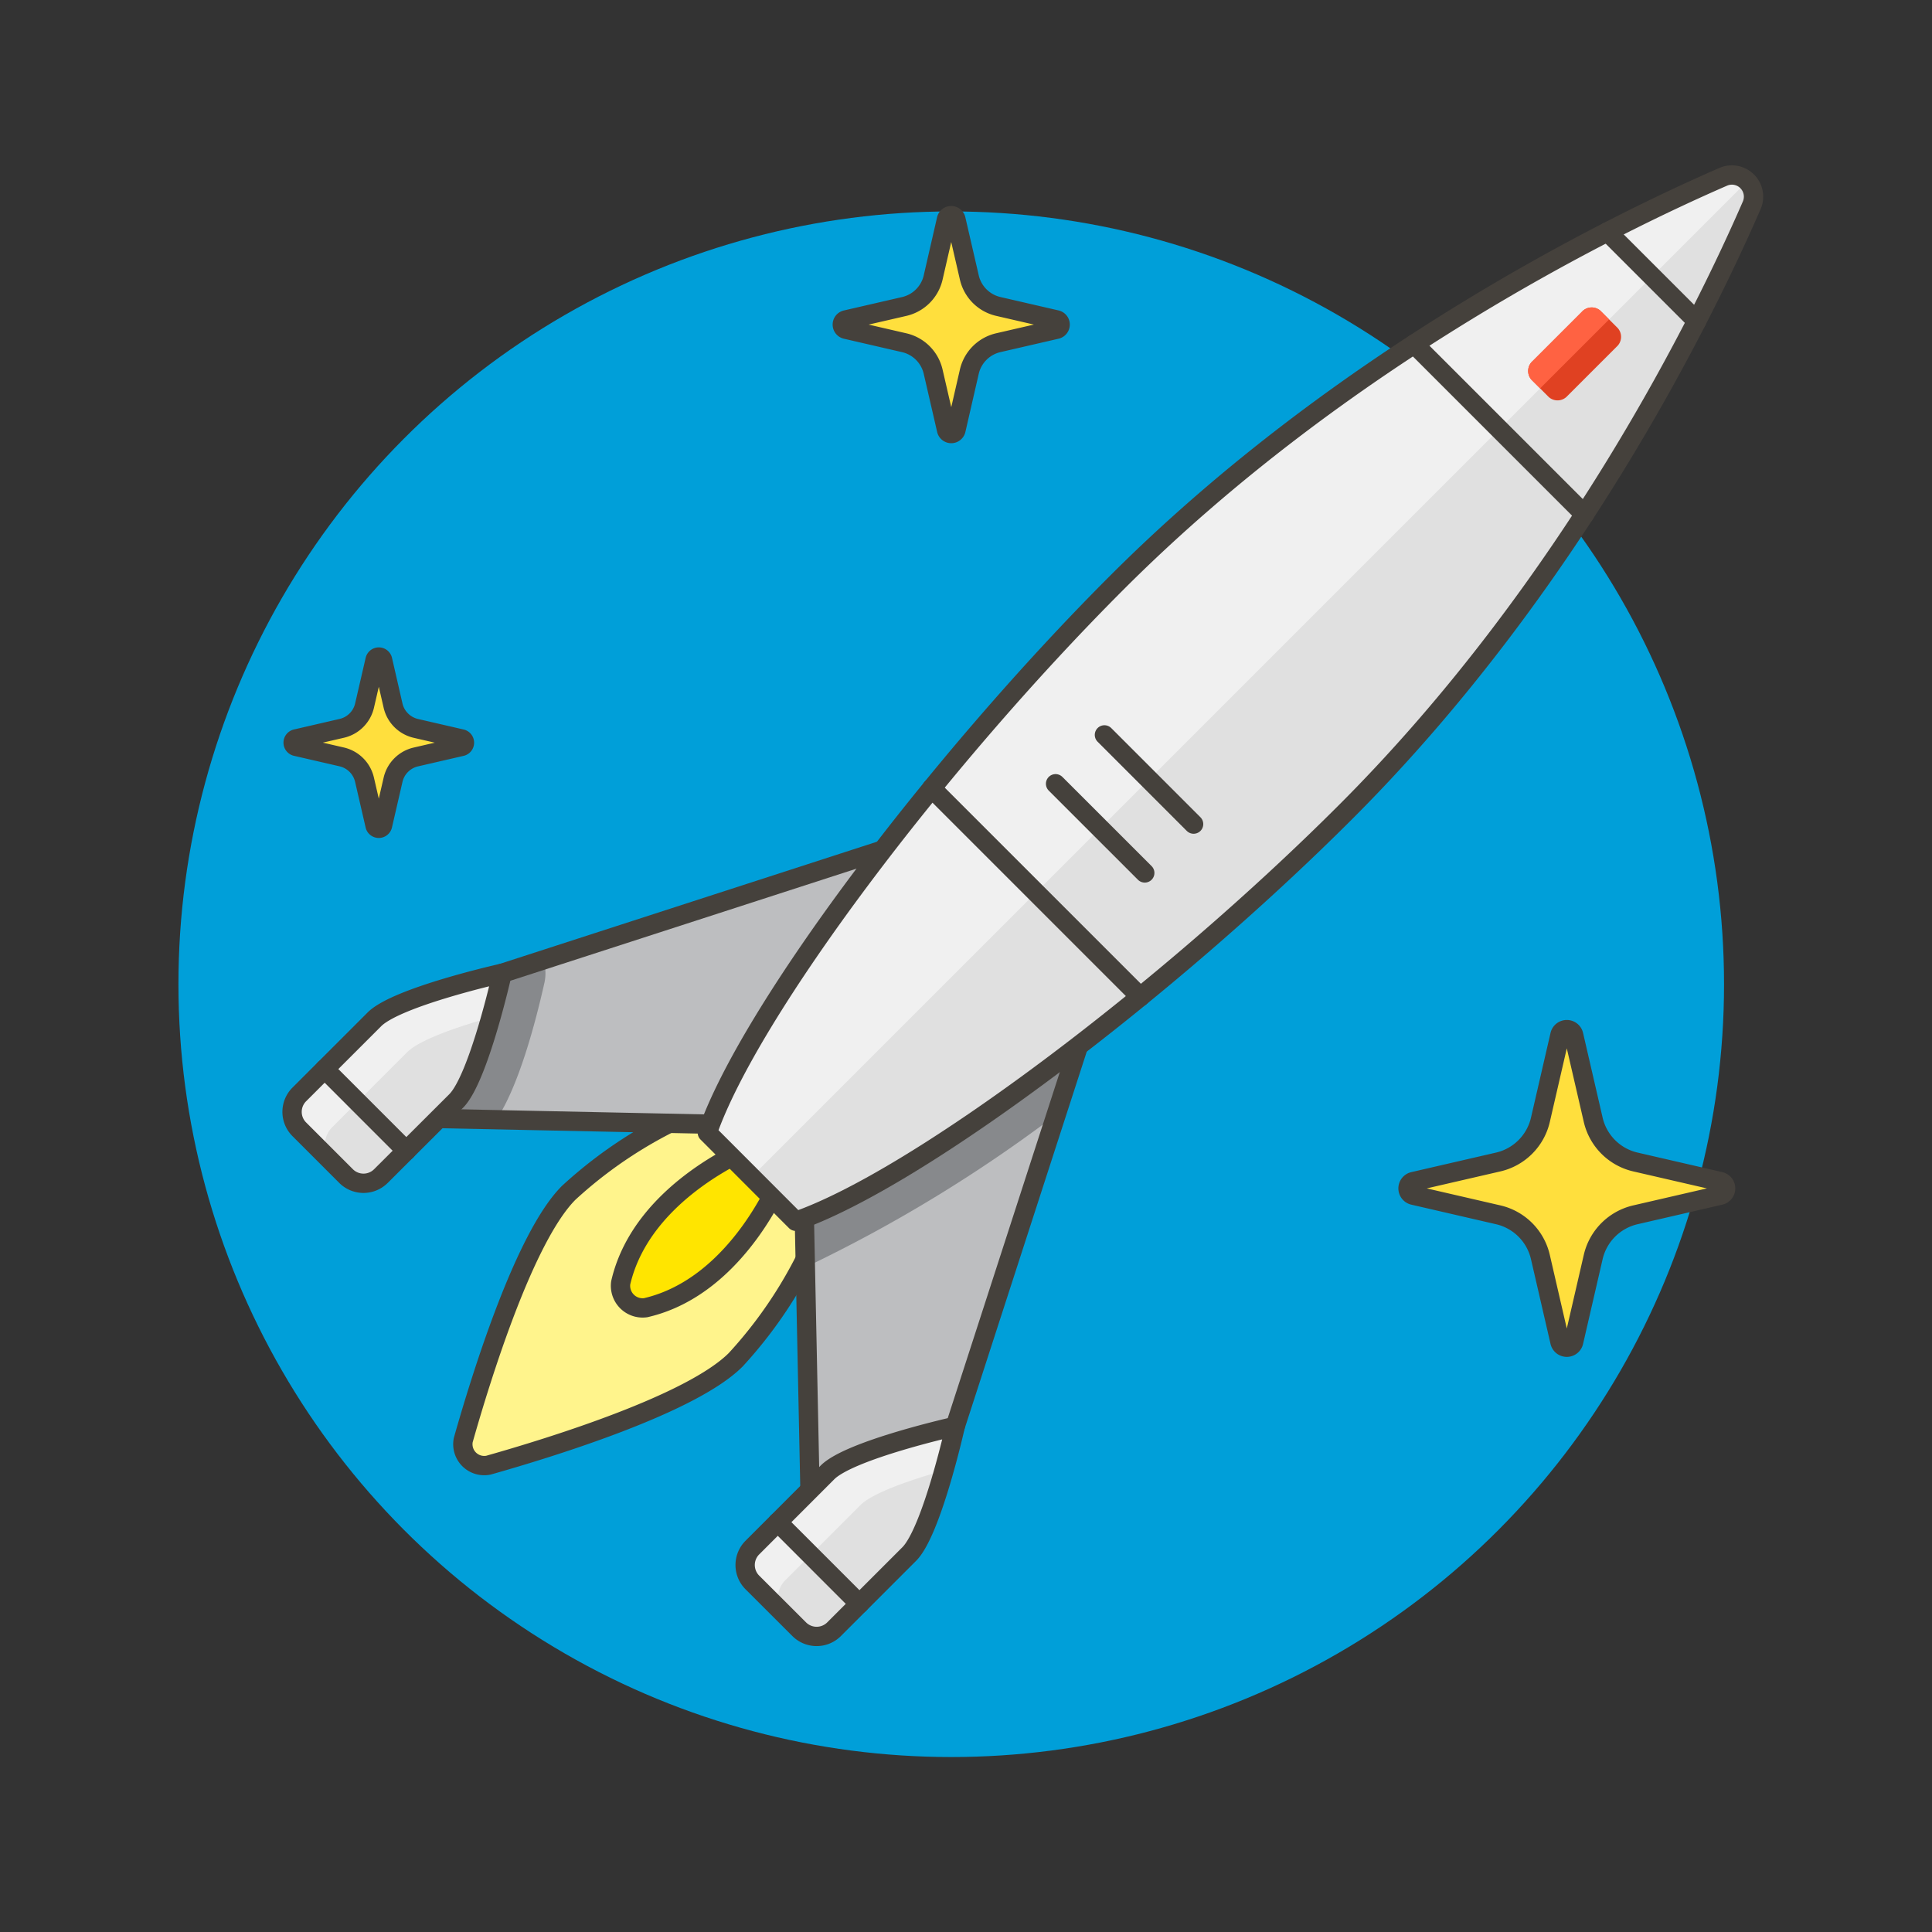<svg xmlns="http://www.w3.org/2000/svg" viewBox="0 0 100 100"><rect x="0" y="0" width="100" height="100" fill="#333333" stroke="none"/><g class="nc-icon-wrapper"><defs/><circle class="a" cx="49.236" cy="50.944" r="40" style="" fill="#009fd9"/><path class="b" d="M50.172 19.238a2 2 0 0 1 1.5-1.5l3.009-.694a.251.251 0 0 0 0-.488l-3.009-.694a2 2 0 0 1-1.5-1.5l-.694-3.006a.25.25 0 0 0-.487 0l-.691 3.008a2 2 0 0 1-1.5 1.5l-3.007.693a.25.25 0 0 0 0 .488l3.007.694a2 2 0 0 1 1.5 1.5l.694 3.008a.25.25 0 0 0 .487 0z" fill="#ffdf3d" stroke="#45413c" stroke-linecap="round" stroke-linejoin="round"/><path class="b" d="M82.464 65.063a2.917 2.917 0 0 1 2.185-2.185l4.385-1.012a.364.364 0 0 0 0-.71l-4.385-1.011a2.917 2.917 0 0 1-2.185-2.185l-1.012-4.383a.364.364 0 0 0-.71 0l-1.011 4.383a2.917 2.917 0 0 1-2.185 2.185l-4.383 1.011a.364.364 0 0 0 0 .71l4.383 1.012a2.914 2.914 0 0 1 2.184 2.185l1.012 4.386a.364.364 0 0 0 .71 0z" fill="#ffdf3d" stroke="#45413c" stroke-linecap="round" stroke-linejoin="round"/><path class="b" d="M20.345 40.36a1.573 1.573 0 0 1 1.181-1.18l2.37-.547a.2.2 0 0 0 0-.384l-2.37-.547a1.576 1.576 0 0 1-1.182-1.181l-.544-2.369a.2.2 0 0 0-.384 0l-.547 2.369a1.574 1.574 0 0 1-1.183 1.179l-2.369.547a.2.2 0 0 0 0 .384l2.369.546a1.576 1.576 0 0 1 1.181 1.181l.547 2.371a.2.2 0 0 0 .384 0z" fill="#ffdf3d" stroke="#45413c" stroke-linecap="round" stroke-linejoin="round"/><g><path class="c" d="M42.677 62.906l-5.76-5.763a22.9 22.9 0 0 0-7.479 4.595c-2.28 2.279-4.506 9.432-5.46 12.8a1.107 1.107 0 0 0 1.3 1.3c3.367-.952 10.521-3.175 12.8-5.454a22.9 22.9 0 0 0 4.599-7.478z" stroke="#45413c" stroke-linecap="round" stroke-linejoin="round" fill="#fff48c"/><path class="d" d="M40.517 60.745s-2.224 5.821-7.1 6.942a1.145 1.145 0 0 1-1.289-1.29c1.124-4.872 6.946-7.093 6.946-7.093z" stroke="#45413c" stroke-linecap="round" stroke-linejoin="round" fill="#ffe500"/><path class="e" d="M56.738 51.304l-15.14 10.075.413 19.88 7.432-7.432 7.295-22.523z" style="" fill="#bdbec0"/><path class="f" d="M41.685 65.592a74.914 74.914 0 0 0 12.984-7.9l2.069-6.392L41.6 61.379z" style="" fill="#87898c"/><path class="g" d="M56.738 51.304l-15.14 10.075.413 19.88 7.432-7.432 7.295-22.523z" stroke="#45413c" stroke-linecap="round" stroke-linejoin="round" fill="none"/><path class="h" d="M42.831 76.211c1.168-1.168 6.612-2.384 6.612-2.384s-1.216 5.445-2.383 6.612l-3.891 3.891a1.276 1.276 0 0 1-1.8 0l-2.429-2.425a1.276 1.276 0 0 1 0-1.8z" style="" fill="#e0e0e0"/><path class="i" d="M40.64 81.8l3.89-3.891c.661-.661 2.691-1.337 4.329-1.8.355-1.257.584-2.284.584-2.284S44 75.043 42.831 76.211L38.94 80.1a1.276 1.276 0 0 0 0 1.8l1.7 1.7a1.276 1.276 0 0 1 0-1.8z" style="" fill="#f0f0f0"/><path class="g" d="M42.831 76.211c1.168-1.168 6.612-2.384 6.612-2.384s-1.216 5.445-2.383 6.612l-3.891 3.891a1.276 1.276 0 0 1-1.8 0l-2.429-2.425a1.276 1.276 0 0 1 0-1.8z" stroke="#45413c" stroke-linecap="round" stroke-linejoin="round" fill="none"/><path class="g" d="M44.484 83.015l-4.228-4.229" stroke="#45413c" stroke-linecap="round" stroke-linejoin="round" fill="none"/><path class="e" d="M48.515 43.081L38.441 58.222l-19.881-.414 7.432-7.432 22.523-7.295z" style="" fill="#bdbec0"/><path class="f" d="M28.18 50.865a2.253 2.253 0 0 0-.056-1.179l-2.132.69-7.432 7.432 7.129.149c1.169-1.743 2.044-5.095 2.491-7.092z" style="" fill="#87898c"/><path class="g" d="M48.515 43.081L38.441 58.222l-19.881-.414 7.432-7.432 22.523-7.295z" stroke="#45413c" stroke-linecap="round" stroke-linejoin="round" fill="none"/><path class="h" d="M23.609 56.989c1.167-1.168 2.383-6.613 2.383-6.613s-5.444 1.216-6.612 2.384l-3.891 3.89a1.276 1.276 0 0 0 0 1.8l2.425 2.425a1.276 1.276 0 0 0 1.8 0z" style="" fill="#e0e0e0"/><path class="i" d="M17.189 58.35l3.89-3.891c.661-.661 2.691-1.337 4.329-1.8.355-1.257.584-2.284.584-2.284s-5.444 1.216-6.612 2.384l-3.89 3.89a1.274 1.274 0 0 0 0 1.8l1.7 1.7a1.276 1.276 0 0 1-.001-1.799z" style="" fill="#f0f0f0"/><path class="g" d="M23.609 56.989c1.167-1.168 2.383-6.613 2.383-6.613s-5.444 1.216-6.612 2.384l-3.891 3.89a1.276 1.276 0 0 0 0 1.8l2.425 2.425a1.276 1.276 0 0 0 1.8 0z" stroke="#45413c" stroke-linecap="round" stroke-linejoin="round" fill="none"/><path class="g" d="M16.805 55.335l4.228 4.229" stroke="#45413c" stroke-linecap="round" stroke-linejoin="round" fill="none"/><path class="h" d="M41.19 63.212c6.328-2.2 19.192-11.906 28.5-21.224C81.4 30.267 88.229 16.24 90.671 10.623A1.121 1.121 0 0 0 89.2 9.149c-5.617 2.442-19.644 9.269-31.364 20.979-9.318 9.31-19.026 22.173-21.224 28.5z" style="" fill="#e0e0e0"/><path class="i" d="M88.684 9.373c-5.92 2.619-19.473 9.386-30.852 20.755-9.318 9.31-19.026 22.173-21.224 28.5l2.292 2.293L90.435 9.384" style="" fill="#f0f0f0"/><path class="g" d="M41.19 63.212c6.328-2.2 19.192-11.906 28.5-21.224C81.4 30.267 88.229 16.24 90.671 10.623A1.121 1.121 0 0 0 89.2 9.149c-5.617 2.442-19.644 9.269-31.364 20.979-9.318 9.31-19.026 22.173-21.224 28.5z" stroke="#45413c" stroke-linecap="round" stroke-linejoin="round" fill="none"/><path class="g" d="M73.199 17.812l8.811 8.811" stroke="#45413c" stroke-linecap="round" stroke-linejoin="round" fill="none"/><path class="g" d="M48.225 40.8L59.02 51.595" stroke="#45413c" stroke-linecap="round" stroke-linejoin="round" fill="none"/><path class="g" d="M83.203 12l4.616 4.616" stroke="#45413c" stroke-linecap="round" stroke-linejoin="round" fill="none"/><path class="j" d="M80.167 20.554l-.9-.9a.684.684 0 0 1 .059-.961l2.55-2.55a.683.683 0 0 1 .961-.059l.9.9a.683.683 0 0 1-.059.961l-2.55 2.55a.683.683 0 0 1-.961.059z" style="" fill="#e04122"/><path class="k" d="M83.286 16.533l-.451-.451a.683.683 0 0 0-.961.059l-2.55 2.55a.684.684 0 0 0-.059.961l.451.451z" style="" fill="#ff6242"/><path class="g" d="M57.165 38.038l4.616 4.617" stroke="#45413c" stroke-linecap="round" stroke-linejoin="round" fill="none"/><path class="g" d="M54.636 40.567l4.617 4.616" stroke="#45413c" stroke-linecap="round" stroke-linejoin="round" fill="none"/></g></g></svg>
